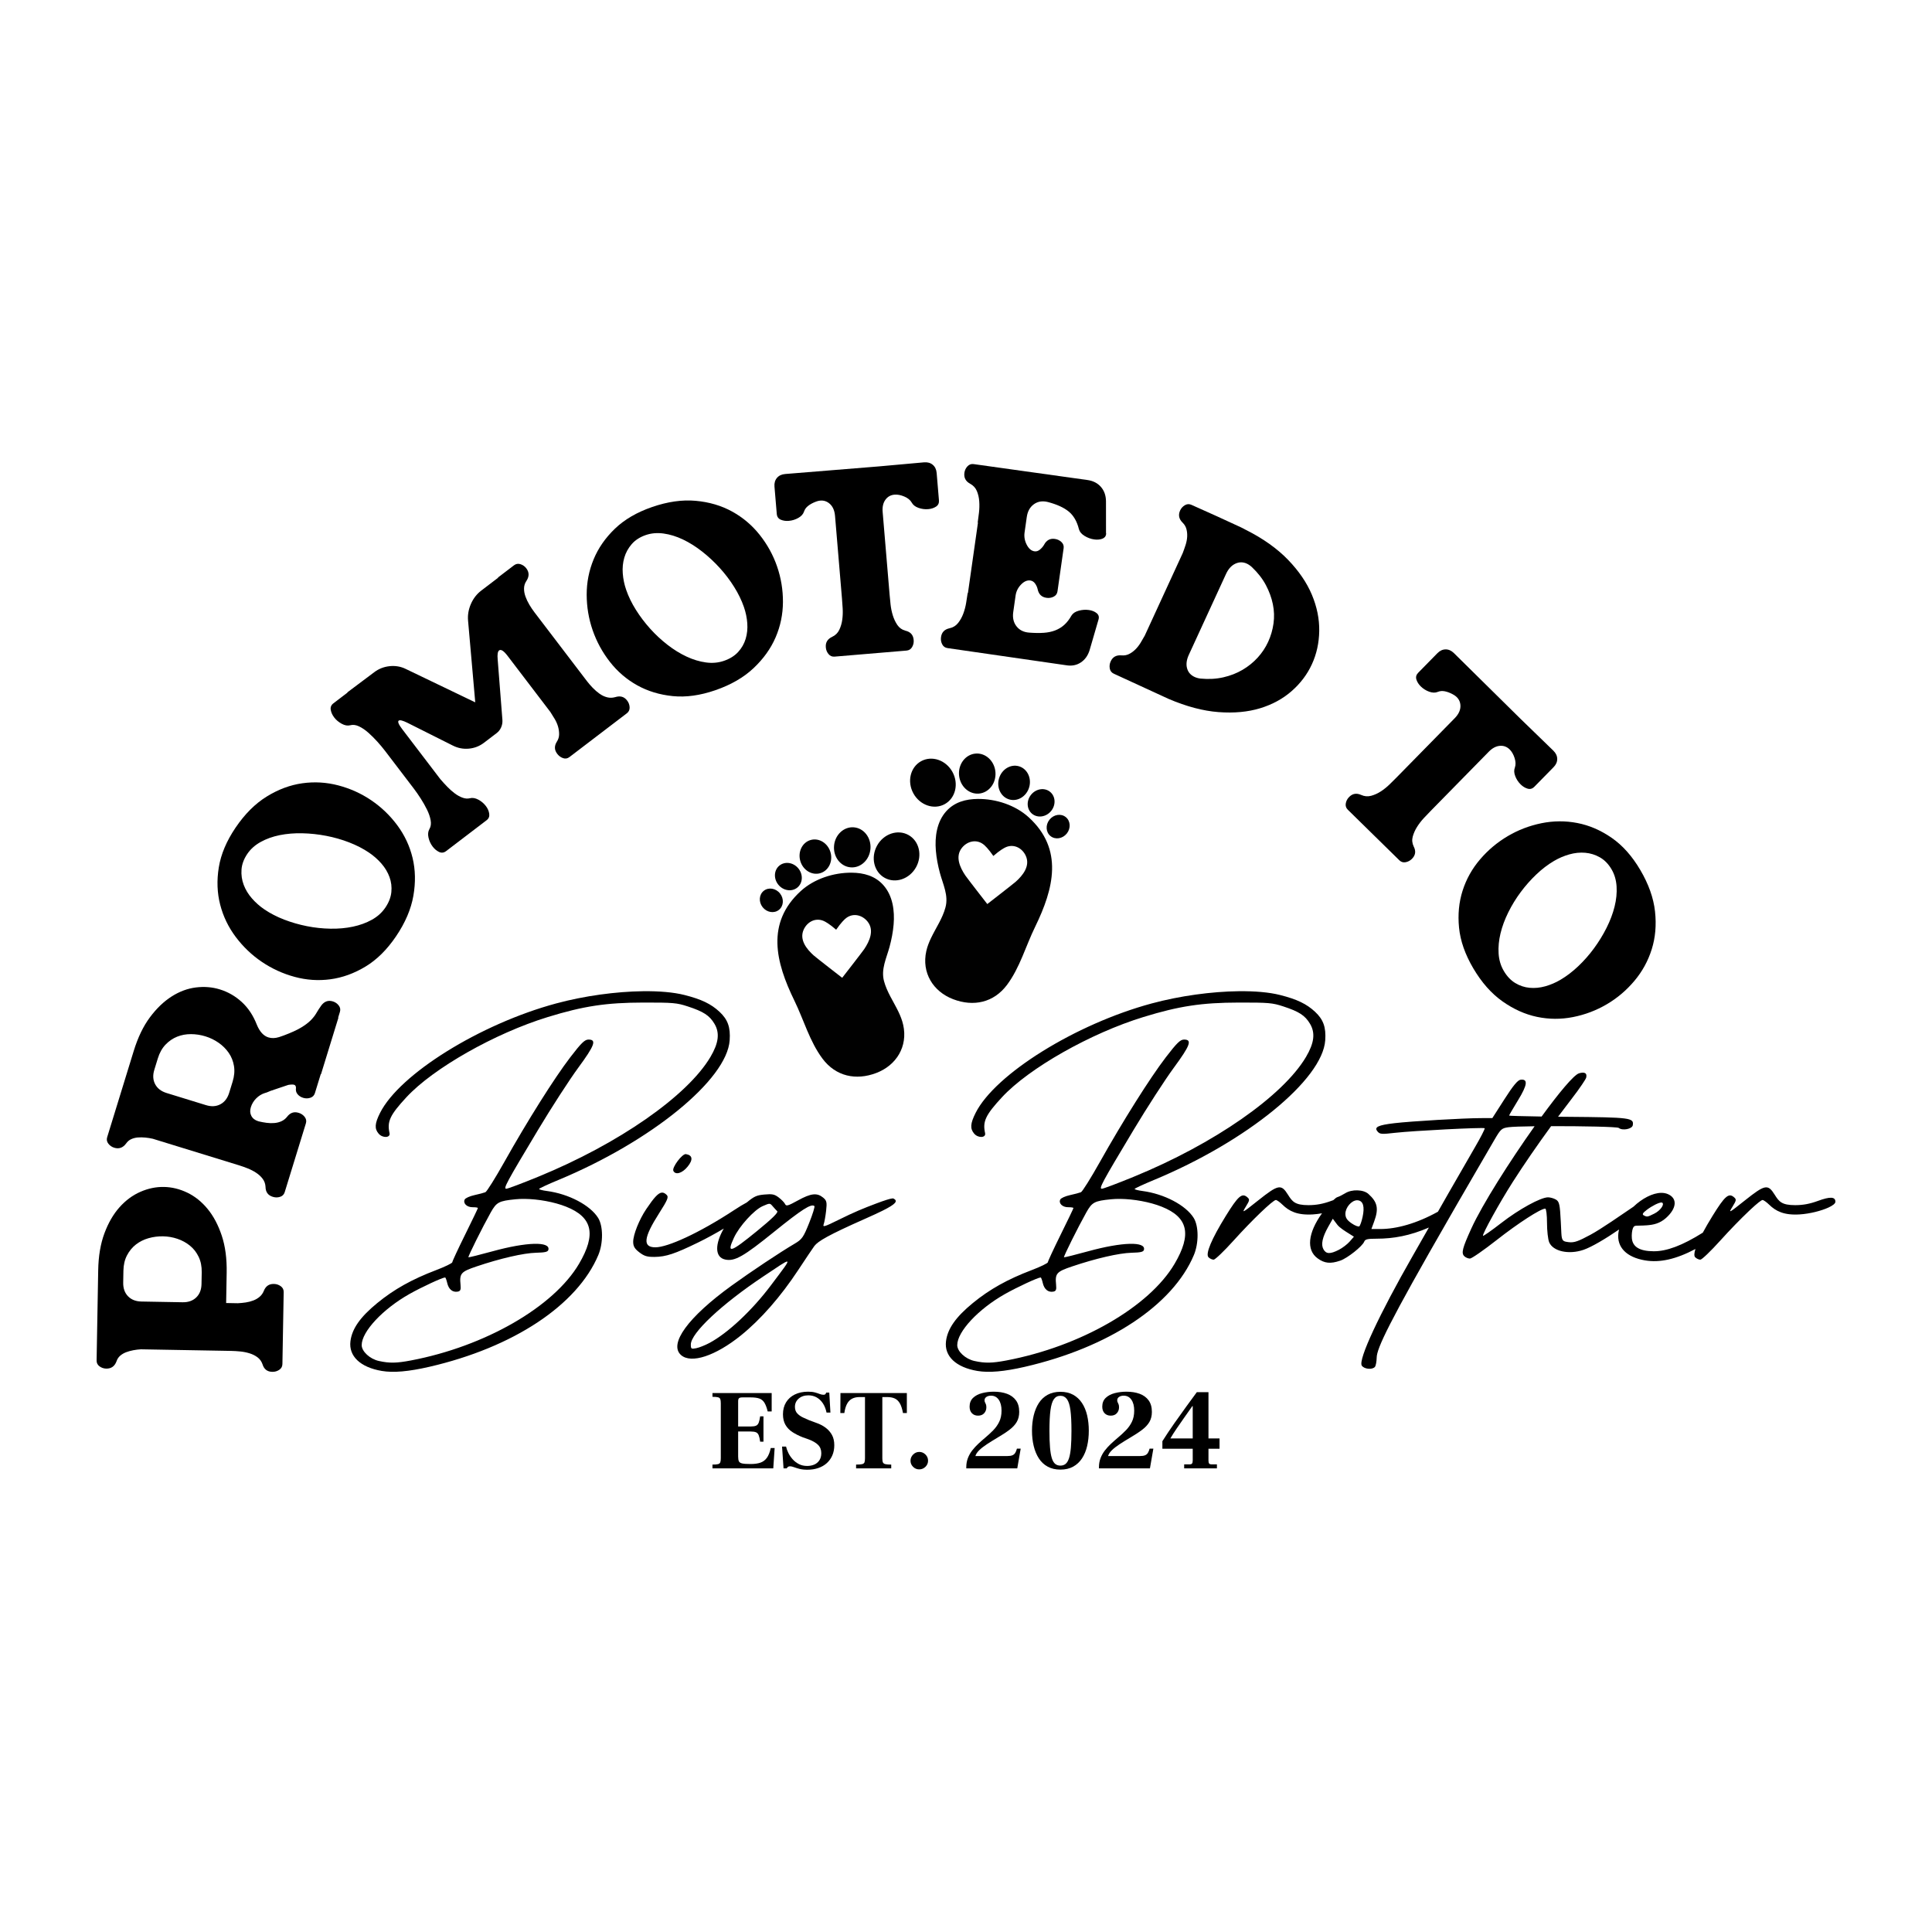 <?xml version="1.0" encoding="utf-8"?>
<!-- Generator: Adobe Illustrator 17.0.0, SVG Export Plug-In . SVG Version: 6.00 Build 0)  -->
<!DOCTYPE svg PUBLIC "-//W3C//DTD SVG 1.1//EN" "http://www.w3.org/Graphics/SVG/1.1/DTD/svg11.dtd">
<svg version="1.1" id="Layer_1" xmlns="http://www.w3.org/2000/svg" xmlns:xlink="http://www.w3.org/1999/xlink" x="0px" y="0px"
	 width="1440px" height="1440px" viewBox="0 0 1440 1440" enable-background="new 0 0 1440 1440" xml:space="preserve">
<g>
	<g>
		<path d="M531.031,1094.422v-2.805c1.926,0,3.317-0.113,4.166-0.34c0.851-0.227,1.403-0.68,1.659-1.361
			c0.255-0.68,0.383-1.701,0.383-3.062v-40.897c0-1.416-0.128-2.465-0.383-3.145c-0.255-0.681-0.822-1.134-1.701-1.361
			c-0.879-0.227-2.252-0.34-4.123-0.34v-2.805h44.129v13.688h-2.977c-0.678-2.777-1.487-4.931-2.422-6.462
			c-0.936-1.531-2.197-2.578-3.783-3.145c-1.588-0.567-3.743-0.851-6.462-0.851h-6.122c-1.247,0-2.098,0.198-2.552,0.595
			s-0.678,1.162-0.678,2.295v18.792h9.438c1.699,0,3.003-0.198,3.911-0.595c0.905-0.397,1.574-1.16,1.999-2.297
			c0.425-1.132,0.778-2.691,1.061-4.676h2.467v18.877h-2.467c-0.284-2.041-0.636-3.615-1.061-4.719
			c-0.425-1.106-1.094-1.857-1.999-2.254c-0.907-0.395-2.211-0.595-3.911-0.595h-9.438v18.622c0,1.588,0.182,2.777,0.551,3.57
			c0.369,0.794,1.191,1.333,2.467,1.616c1.276,0.284,3.358,0.425,6.25,0.425c2.947,0,5.399-0.34,7.354-1.021
			c1.956-0.681,3.558-1.883,4.806-3.615c1.245-1.728,2.209-4.152,2.89-7.269h2.89l-1.019,15.134H531.031z"/>
		<path d="M601.856,1095.443c-2.382,0-4.379-0.213-5.995-0.638s-2.989-0.851-4.123-1.276c-1.134-0.425-2.098-0.638-2.89-0.638
			c-0.624,0-1.134,0.142-1.531,0.425c-0.397,0.286-0.709,0.652-0.934,1.106h-2.382l-1.106-16.24h2.977
			c0.34,1.531,0.919,3.133,1.742,4.804c0.822,1.673,1.9,3.246,3.232,4.719c1.329,1.474,2.888,2.665,4.674,3.573
			c1.786,0.907,3.811,1.359,6.08,1.359c1.871,0,3.601-0.324,5.189-0.976c1.584-0.652,2.876-1.701,3.868-3.147
			c0.992-1.446,1.486-3.244,1.486-5.399c0-2.55-0.806-4.62-2.422-6.207c-1.616-1.586-3.953-2.947-7.015-4.081l-4.334-1.531
			c-2.892-1.132-5.46-2.422-7.696-3.868c-2.24-1.446-3.984-3.244-5.229-5.399c-1.247-2.153-1.871-4.79-1.871-7.906
			c0-3.402,0.766-6.363,2.297-8.887c1.529-2.521,3.71-4.476,6.545-5.867c2.835-1.387,6.12-2.082,9.863-2.082
			c2.041,0,3.743,0.184,5.104,0.553c1.361,0.369,2.536,0.751,3.528,1.146c0.992,0.399,1.94,0.595,2.847,0.595
			c0.68,0,1.146-0.14,1.401-0.425c0.255-0.281,0.47-0.678,0.64-1.189h2.297l0.851,14.879h-2.892
			c-0.567-2.722-1.491-5.031-2.762-6.93c-1.276-1.898-2.823-3.358-4.634-4.378c-1.819-1.021-3.856-1.531-6.124-1.531
			c-2.949,0-5.355,0.808-7.226,2.424c-1.871,1.614-2.807,3.67-2.807,6.165c0,2.039,0.595,3.684,1.786,4.931
			c1.191,1.248,2.621,2.252,4.293,3.018c1.673,0.766,3.159,1.432,4.464,1.999l5.529,2.039c2.604,0.907,4.901,2.112,6.886,3.615
			s3.54,3.303,4.674,5.399c1.134,2.096,1.701,4.62,1.701,7.566c0,2.835-0.494,5.387-1.487,7.653
			c-0.992,2.268-2.382,4.194-4.168,5.782c-1.786,1.588-3.896,2.793-6.335,3.613C607.414,1095.03,604.748,1095.443,601.856,1095.443z
			"/>
		<path d="M638.077,1094.422v-2.805c2.098,0,3.601-0.113,4.508-0.34c0.905-0.227,1.487-0.666,1.742-1.318s0.383-1.659,0.383-3.02
			v-45.658h-3.996c-2.212,0-4.095,0.411-5.654,1.233c-1.559,0.822-2.805,2.112-3.741,3.868c-0.936,1.758-1.602,4.026-1.999,6.803
			h-2.975l0.085-14.879h49.484v14.879h-2.89c-0.567-3.117-1.347-5.527-2.339-7.228s-2.252-2.904-3.783-3.613
			c-1.531-0.709-3.431-1.063-5.697-1.063h-3.57v45.658c0,1.361,0.14,2.368,0.425,3.02c0.282,0.652,0.893,1.092,1.827,1.318
			c0.936,0.227,2.394,0.34,4.38,0.34v2.805H638.077z"/>
		<path d="M685.097,1095.188c-1.758,0-3.275-0.638-4.551-1.914c-1.274-1.276-1.912-2.791-1.912-4.549
			c0-1.756,0.65-3.287,1.954-4.591c1.304-1.304,2.835-1.956,4.593-1.956c1.756,0,3.287,0.638,4.591,1.914
			c1.302,1.276,1.954,2.821,1.954,4.634c0,1.758-0.652,3.273-1.954,4.549C688.469,1094.55,686.909,1095.188,685.097,1095.188z"/>
		<path d="M720.21,1094.422v-0.851c0-2.436,0.397-4.69,1.191-6.76c0.794-2.068,1.871-3.982,3.23-5.737
			c1.361-1.758,2.878-3.414,4.551-4.976c1.671-1.557,3.386-3.074,5.144-4.549c2.096-1.756,4.067-3.57,5.91-5.442
			c1.841-1.869,3.344-3.982,4.506-6.333c1.16-2.353,1.742-5.146,1.742-8.376c0-3.4-0.695-6.108-2.082-8.119
			c-1.389-2.013-3.303-3.02-5.739-3.02c-1.418,0-2.58,0.312-3.485,0.936c-0.909,0.624-1.361,1.474-1.361,2.552
			c0,0.508,0.113,0.992,0.34,1.444c0.225,0.456,0.452,0.95,0.68,1.489c0.225,0.539,0.34,1.29,0.34,2.254
			c0,1.699-0.541,3.159-1.616,4.378c-1.077,1.219-2.608,1.827-4.591,1.827c-1.871,0-3.388-0.593-4.549-1.784
			c-1.162-1.191-1.744-2.835-1.744-4.931c0-2.722,0.863-4.903,2.592-6.547c1.729-1.645,3.982-2.819,6.76-3.528
			c2.777-0.709,5.669-1.063,8.672-1.063c3.743,0,7.029,0.525,9.865,1.572c2.833,1.051,5.059,2.679,6.673,4.891
			c1.616,2.21,2.424,5.073,2.424,8.587c0,2.89-0.61,5.385-1.829,7.483c-1.219,2.096-3.048,4.067-5.484,5.908
			c-2.436,1.843-5.498,3.842-9.182,5.995c-2.779,1.644-5.328,3.232-7.653,4.761c-2.325,1.531-4.223,3.02-5.695,4.466
			c-1.476,1.444-2.41,2.876-2.807,4.293h23.893c1.529,0,2.748-0.184,3.656-0.553c0.905-0.369,1.616-0.964,2.124-1.786
			c0.51-0.82,0.936-1.883,1.276-3.188h2.807l-2.552,14.709H720.21z"/>
		<path d="M790.357,1095.358c-3.627,0-6.789-0.737-9.48-2.212c-2.694-1.472-4.889-3.528-6.59-6.165
			c-1.699-2.635-2.975-5.709-3.826-9.225c-0.851-3.514-1.276-7.311-1.276-11.394c0-4.081,0.425-7.878,1.276-11.394
			c0.851-3.514,2.126-6.588,3.826-9.225c1.701-2.635,3.896-4.69,6.59-6.165c2.692-1.472,5.853-2.209,9.48-2.209
			c3.684,0,6.859,0.737,9.523,2.209c2.665,1.474,4.86,3.53,6.59,6.165c1.729,2.637,3.003,5.711,3.828,9.225
			c0.82,3.516,1.231,7.313,1.231,11.394c0,4.083-0.411,7.88-1.231,11.394c-0.824,3.516-2.098,6.59-3.828,9.225
			c-1.73,2.637-3.925,4.692-6.59,6.165C797.216,1094.621,794.041,1095.358,790.357,1095.358z M790.357,1092.381
			c1.531,0,2.819-0.425,3.87-1.274c1.047-0.851,1.898-2.268,2.55-4.253c0.65-1.983,1.118-4.646,1.404-7.991
			c0.284-3.344,0.425-7.483,0.425-12.415c0-6.462-0.255-11.59-0.766-15.39c-0.51-3.797-1.375-6.531-2.594-8.204
			c-1.219-1.673-2.847-2.509-4.889-2.509c-2.039,0-3.656,0.836-4.846,2.509c-1.191,1.673-2.039,4.407-2.55,8.204
			c-0.51,3.799-0.766,8.927-0.766,15.39c0,4.931,0.14,9.071,0.425,12.415c0.281,3.346,0.735,6.009,1.359,7.991
			c0.624,1.985,1.46,3.402,2.509,4.253C787.538,1091.955,788.828,1092.381,790.357,1092.381z"/>
		<path d="M819.094,1094.422v-0.851c0-2.436,0.397-4.69,1.191-6.76c0.794-2.068,1.871-3.982,3.23-5.737
			c1.361-1.758,2.878-3.414,4.551-4.976c1.671-1.557,3.386-3.074,5.144-4.549c2.096-1.756,4.067-3.57,5.91-5.442
			c1.841-1.869,3.344-3.982,4.506-6.333c1.16-2.353,1.742-5.146,1.742-8.376c0-3.4-0.695-6.108-2.082-8.119
			c-1.389-2.013-3.303-3.02-5.739-3.02c-1.418,0-2.58,0.312-3.485,0.936c-0.909,0.624-1.361,1.474-1.361,2.552
			c0,0.508,0.113,0.992,0.34,1.444c0.225,0.456,0.452,0.95,0.68,1.489c0.225,0.539,0.34,1.29,0.34,2.254
			c0,1.699-0.541,3.159-1.616,4.378c-1.077,1.219-2.608,1.827-4.591,1.827c-1.871,0-3.388-0.593-4.549-1.784
			c-1.162-1.191-1.744-2.835-1.744-4.931c0-2.722,0.863-4.903,2.592-6.547c1.73-1.645,3.982-2.819,6.76-3.528
			c2.777-0.709,5.669-1.063,8.672-1.063c3.743,0,7.029,0.525,9.865,1.572c2.833,1.051,5.059,2.679,6.673,4.891
			c1.616,2.21,2.424,5.073,2.424,8.587c0,2.89-0.61,5.385-1.829,7.483c-1.219,2.096-3.048,4.067-5.484,5.908
			c-2.436,1.843-5.498,3.842-9.182,5.995c-2.779,1.644-5.328,3.232-7.653,4.761c-2.325,1.531-4.223,3.02-5.695,4.466
			c-1.476,1.444-2.41,2.876-2.807,4.293h23.893c1.529,0,2.748-0.184,3.656-0.553c0.905-0.369,1.616-0.964,2.124-1.786
			c0.51-0.82,0.936-1.883,1.276-3.188h2.807l-2.552,14.709H819.094z"/>
		<path d="M882.611,1094.422v-2.975h4.336c0.622,0,1.118-0.198,1.487-0.595s0.553-1.162,0.553-2.297v-8.757h-22.615v-5.612
			c2.833-4.478,5.78-8.899,8.842-13.265c3.06-4.364,6.037-8.53,8.927-12.498c2.892-3.967,5.527-7.568,7.908-10.798h8.672v34.52
			h8.249v7.653h-8.249v8.757c0,1.134,0.17,1.9,0.51,2.297c0.34,0.397,0.879,0.595,1.616,0.595h4.166v2.975H882.611z
			 M872.321,1072.145h16.665v-24.147h-0.255c-1.926,2.72-3.897,5.513-5.91,8.374c-2.011,2.864-3.939,5.642-5.78,8.334
			C875.199,1067.398,873.625,1069.879,872.321,1072.145z"/>
	</g>
	<g>
		<path d="M407.561,887.689c-3.222-0.42-5.817-1.1-5.767-1.514c0.049-0.413,6.489-3.405,14.309-6.65
			c69.22-28.723,125.727-74.79,127.753-104.15c0.672-9.686-1.388-15.466-7.554-21.219c-6.334-5.906-13.524-9.355-26.144-12.543
			c-8.142-2.053-18.879-2.965-30.903-2.817c-20.042,0.245-43.668,3.418-64.819,9.138c-56.633,15.303-116.622,52.612-131.171,81.573
			c-3.966,7.89-4.231,11.75-1.063,15.451c2.976,3.482,8.933,3.188,8.127-0.4c-1.933-8.661,0.351-13.517,12.587-26.732
			c20.027-21.633,66.001-47.707,105.473-59.808c26.643-8.179,43.502-10.724,71.12-10.764c22.192-0.035,24.96,0.21,33.032,2.852
			c11.871,3.882,16.308,6.775,20.013,13.04c4.01,6.783,3.091,14.28-3.027,24.631c-17.203,29.108-68.469,64.768-128.382,89.302
			c-12.011,4.927-22.704,8.948-23.769,8.948c-2.404,0-0.162-4.169,23.65-43.873c9.909-16.531,23.385-37.356,29.943-46.282
			c12.299-16.729,13.868-21.038,7.653-21.038c-2.804,0-5.36,2.496-13.588,13.224c-11.814,15.409-31.973,47.428-49.213,78.139
			c-6.679,11.898-12.998,21.989-14.05,22.424c-1.043,0.433-4.75,1.408-8.219,2.172c-3.476,0.756-6.719,2.236-7.21,3.279
			c-1.346,2.879,1.688,5.787,6.004,5.732c2.116-0.029,3.842,0.247,3.833,0.603c0,0.358-4.295,9.299-9.536,19.881
			c-5.234,10.574-9.523,19.81-9.523,20.51c-0.007,0.707-5.459,3.358-12.123,5.893c-18.009,6.847-31.345,14.315-43.831,24.547
			c-12.649,10.358-18.8,19.103-19.971,28.416c-1.408,11.149,7.364,19.467,23.391,22.177c8.591,1.46,19.998,0.464,35.378-3.081
			c62.632-14.45,110.291-45.963,125.987-83.32c3.714-8.849,3.65-21.575-0.14-27.663C439.879,898.25,423.812,889.821,407.561,887.689
			z M431.569,941.975c-18.94,32.151-70.11,61.567-125.292,72.028c-10.763,2.041-15.901,2.132-23.842,0.401
			c-6.719-1.46-12.857-7.114-12.857-11.838c0-10.047,15.731-26.887,35.59-38.091c9.131-5.15,24.611-12.333,26.588-12.333
			c0.343,0,1.043,1.836,1.562,4.085c1.07,4.708,3.966,7.121,7.756,6.489c2.103-0.351,2.545-1.401,2.18-5.115
			c-0.842-8.458,0.265-9.735,11.829-13.645c17.756-5.997,35.122-10.005,44.399-10.23c6.929-0.173,8.885-0.643,9.262-2.243
			c1.478-6.299-16.229-5.816-41.54,1.135c-9.691,2.656-17.826,4.68-18.071,4.492c-0.512-0.378,10.531-22.548,16.642-33.433
			c4.303-7.645,6.027-8.569,18.409-9.81c2.088-0.21,4.337-0.301,6.686-0.281c10.181,0.093,22.219,2.271,31.076,5.797
			C441.66,907.227,444.541,919.965,431.569,941.975z M511.239,860.206c4.989,0.806,5.471,4.149,1.33,9.271
			c-4.057,5.026-9.131,6.539-10.692,3.188C500.705,870.172,508.526,859.766,511.239,860.206z M665.921,893.295
			c-0.134-0.069-0.358-0.089-0.672-0.069c-1.752,0.119-6.239,1.555-12.117,3.776c-9.931,3.749-16.418,6.405-27.918,12.103
			c-10.685,5.297-12.142,5.738-11.297,3.412c0.541-1.465,1.354-5.978,1.818-10.028c0.727-6.434,0.44-7.68-2.285-9.916
			c-4.52-3.697-9.046-3.175-18.76,2.174c-7.406,4.077-8.717,4.448-9.529,2.706c-0.511-1.116-2.636-3.316-4.709-4.893
			c-3.217-2.444-4.786-2.775-10.793-2.221c-5.493,0.512-7.42,1.214-13.054,5.907c-2.552,1.343-5.614,3.194-9.294,5.613
			c-26.585,17.47-49.835,27.814-58.778,27.821c-9.704,0.007-8.918-7.134,2.797-25.486c6.235-9.763,7.161-12.004,5.606-13.538
			c-1.226-1.213-2.362-1.844-3.602-1.76c-2.72,0.175-5.921,3.805-11.646,12.291c-5.234,7.764-9.748,19.039-9.748,24.372
			c0,3.328,1.08,5.184,4.562,7.848c3.721,2.846,5.815,3.476,11.372,3.427c8.451-0.084,15.15-2.305,32.481-10.757
			c5.94-2.897,12.591-6.516,19.116-10.372c-6.521,11.267-6.98,21.437,1.137,23.103c7.057,1.451,13.566-2.248,36.366-20.685
			c20.534-16.6,27.653-21.155,30.035-19.207c0.475,0.393-1.282,6.061-3.895,12.593c-4.297,10.749-5.34,12.234-10.883,15.491
			c-11.036,6.503-32.276,20.636-47.013,31.296c-32.38,23.418-46.962,43.467-37.595,51.701c7.527,6.615,25.634,0.665,44.617-14.653
			c14.766-11.913,29.598-28.851,42.773-48.829c5.444-8.268,10.82-16.264,11.94-17.777c2.664-3.588,10.512-8.234,37.786-20.307
			c5.38-2.382,9.697-4.373,13.067-6.047C667.863,897.375,669.502,895.104,665.921,893.295z M564.292,917.492
			c-20.09,16.403-22.907,17.225-17.246,5.024c3.981-8.592,15.046-20.749,21.395-23.531c2.683-1.169,4.035-1.759,4.966-1.75
			c0.934,0,1.451,0.601,2.474,1.801c1.129,1.315,2.669,2.997,3.427,3.734C580.249,903.674,575.413,908.411,564.292,917.492z
			 M574.69,957.883c-14.05,18.732-32.121,35.681-45.913,43.075c-3.187,1.708-7.616,3.469-9.837,3.911
			c-3.714,0.743-4.037,0.526-4.037-2.741c0-8.515,22.983-30.068,54.313-50.937c10.722-7.141,16.307-11.065,17.477-10.895
			C588.02,940.477,583.674,945.921,574.69,957.883z"/>
		<path d="M851.455,887.689c-3.222-0.42-5.817-1.1-5.767-1.514c0.049-0.413,6.489-3.405,14.309-6.65
			c69.22-28.723,125.727-74.79,127.753-104.15c0.672-9.686-1.388-15.466-7.554-21.219c-6.334-5.906-13.524-9.355-26.144-12.543
			c-8.142-2.053-18.879-2.965-30.904-2.817c-20.042,0.245-43.668,3.418-64.819,9.138c-56.633,15.303-116.622,52.612-131.171,81.573
			c-3.966,7.89-4.231,11.75-1.063,15.451c2.976,3.482,8.933,3.188,8.127-0.4c-1.933-8.661,0.351-13.517,12.587-26.732
			c20.027-21.633,66.001-47.707,105.473-59.808c26.643-8.179,43.502-10.724,71.12-10.764c22.192-0.035,24.96,0.21,33.032,2.852
			c11.871,3.882,16.308,6.775,20.013,13.04c4.01,6.783,3.091,14.28-3.027,24.631c-17.203,29.108-68.469,64.768-128.382,89.302
			c-12.011,4.927-22.704,8.948-23.769,8.948c-2.404,0-0.162-4.169,23.65-43.873c9.909-16.531,23.385-37.356,29.943-46.282
			c12.299-16.729,13.868-21.038,7.653-21.038c-2.804,0-5.36,2.496-13.588,13.224c-11.814,15.409-31.974,47.428-49.213,78.139
			c-6.679,11.898-12.998,21.989-14.05,22.424c-1.043,0.433-4.75,1.408-8.219,2.172c-3.476,0.756-6.719,2.236-7.21,3.279
			c-1.346,2.879,1.688,5.787,6.004,5.732c2.116-0.029,3.842,0.247,3.833,0.603c0,0.358-4.295,9.299-9.536,19.881
			c-5.234,10.574-9.523,19.81-9.523,20.51c-0.007,0.707-5.459,3.358-12.123,5.893c-18.009,6.847-31.345,14.315-43.831,24.547
			c-12.649,10.358-18.8,19.103-19.971,28.416c-1.408,11.149,7.364,19.467,23.391,22.177c8.591,1.46,19.998,0.464,35.378-3.081
			c62.632-14.45,110.291-45.963,125.987-83.32c3.714-8.849,3.65-21.575-0.14-27.663C883.773,898.25,867.705,889.821,851.455,887.689
			z M875.463,941.975c-18.94,32.151-70.11,61.567-125.292,72.028c-10.763,2.041-15.901,2.132-23.842,0.401
			c-6.719-1.46-12.857-7.114-12.857-11.838c0-10.047,15.731-26.887,35.59-38.091c9.131-5.15,24.611-12.333,26.588-12.333
			c0.343,0,1.043,1.836,1.562,4.085c1.07,4.708,3.966,7.121,7.757,6.489c2.101-0.351,2.543-1.401,2.179-5.115
			c-0.842-8.458,0.265-9.735,11.829-13.645c17.756-5.997,35.122-10.005,44.399-10.23c6.929-0.173,8.885-0.643,9.262-2.243
			c1.478-6.299-16.229-5.816-41.54,1.135c-9.691,2.656-17.826,4.68-18.071,4.492c-0.512-0.378,10.531-22.548,16.642-33.433
			c4.303-7.645,6.027-8.569,18.409-9.81c2.088-0.21,4.337-0.301,6.686-0.281c10.181,0.093,22.219,2.271,31.076,5.797
			C885.553,907.227,888.434,919.965,875.463,941.975z M1354.918,895.107c-6.005,2.207-11.072,3.146-16.924,3.146
			c-10.032,0-12.044-2.671-15.247-7.786c-5.058-8.095-7.176-7.687-22.185,4.24c-12.185,9.691-12.395,9.795-9.234,4.66
			c2.97-4.835,3.04-5.422,0.882-7.196c-3.833-3.14-6.741-0.539-15.773,14.063c-2.873,4.647-5.293,8.827-7.272,12.529
			c-15.309,9.601-26.954,13.934-36.658,13.858c-10.385-0.077-15.627-3.217-16.229-9.713c-0.238-2.599,0.146-6.01,0.853-7.581
			c1.164-2.572,1.97-1.443,10.203-2.046c4.956-0.365,9.719-1.29,14.407-5.473c8.025-7.169,8.634-14.618,1.458-17.764
			c-1.52-0.665-3.217-0.974-5.011-0.959c-6.507,0.054-14.382,4.279-20.708,10.323c-8.607,5.839-24.163,16.687-32.066,20.923
			c-8.765,4.702-11.996,6.032-16.145,5.506c-4.132-0.532-5.228-0.65-5.528-6.719l-0.413-8.465
			c-0.638-12.881-1.114-15.051-3.588-16.531c-1.569-0.939-4.226-1.703-5.906-1.703c-5.51,0-21.612,8.831-34.849,19.104
			c-7.148,5.54-13.271,9.852-13.623,9.57c-0.91-0.751,12.355-24.764,22.145-40.089c8.28-12.964,18.353-27.591,28.604-41.638
			c22.842-0.042,49.357,0.462,50.408,1.324c2.711,2.228,9.961,0.841,10.465-1.996c0.946-5.548-1.681-5.884-48.376-6.283
			c-2.501-0.021-4.939-0.042-7.313-0.063c-0.004,0-0.007,0-0.007,0c3.208-4.312,6.414-8.551,9.559-12.602
			c7.168-9.227,11.156-15.599,11.359-16.348c1.023-3.791-1.458-4.582-5.305-3.412c-3.863,1.174-14.967,14.53-27.871,32.214l-0.007,0
			c-14.332-0.231-24.23-0.504-24.23-0.714c0-0.294,3.005-5.443,6.662-11.432c7.019-11.432,7.586-16.013,1.87-15.278
			c-2.101,0.252-5.548,4.434-11.978,14.479l-9.036,14.101l-8.427,0.021c-12.966,0.021-51.927,2.291-64.578,3.783
			c-12.399,1.45-15.425,2.984-12.42,6.346c1.681,1.891,3.026,1.975,12.987,0.82c13.554-1.534,65.734-4.203,66.721-3.404
			c0.378,0.315-3.047,6.998-7.65,14.857c-4.581,7.859-13.092,22.654-18.955,32.909c-2.06,3.656-4.959,8.721-8.238,14.458
			c-15.992,8.868-30.976,12.903-43.017,12.903h-6.578l2.059-5.611c3.531-9.583,2.522-14.437-4.266-20.531
			c-1.871-1.702-4.96-2.606-8.217-2.69c-3.236-0.105-6.619,0.609-9.12,2.186c-1.934,1.198-4.56,2.501-5.863,2.9
			c-0.586,0.167-1.673,0.982-2.989,2.233c-0.516,0.178-1.05,0.367-1.604,0.571c-6.005,2.207-11.071,3.146-16.924,3.146
			c-10.032,0-12.044-2.671-15.247-7.786c-5.058-8.095-7.176-7.687-22.185,4.24c-12.185,9.691-12.395,9.795-9.234,4.66
			c2.97-4.835,3.041-5.422,0.882-7.196c-3.833-3.14-6.741-0.539-15.774,14.063c-10.742,17.379-15.374,28.459-12.907,30.89
			c0.981,0.974,2.698,1.764,3.813,1.764c1.121,0,7.756-6.355,14.755-14.125c13.827-15.338,29.461-30.349,31.611-30.349
			c0.737,0,2.98,1.582,4.969,3.524c4.905,4.772,10.965,7.961,22.74,7.211c2.189-0.139,4.453-0.434,6.697-0.824
			c-0.004,0.006-0.009,0.013-0.014,0.019c-10.486,14.563-11.852,27.298-3.299,33.539c5.148,3.783,9.604,4.245,16.917,1.723
			c5.317-1.807,16.517-10.697,17.862-14.185c0.672-1.744,2.438-2.165,9.246-2.165c12.504,0,24.818-2.206,38.94-8.322
			c-4.119,7.229-8.385,14.71-12.104,21.225c-24.713,43.206-40.726,77.355-37.91,81.684c1.765,2.69,7.965,3.257,9.835,0.904
			c0.651-0.82,1.219-3.951,1.282-6.914c0.105-6.767,8.616-25.26,54.386-104.716c2.438-4.266,5.001-8.679,7.649-13.302h0.021
			c3.909-6.788,8.091-13.954,12.504-21.561c4.539-7.817,10.507-18.073,13.239-22.78c4.644-7.965,5.359-8.595,10.486-9.31
			c2.732-0.357,10.129-0.609,19.396-0.715c0.007,0,0.015,0,0.015,0c-18.467,25.998-39.04,58.379-47.144,76.172
			c-6.679,14.645-7.625,18.35-5.271,20.67c1.003,0.996,2.901,1.787,4.22,1.772c1.31-0.018,10.315-6.264,20.006-13.874
			c15.897-12.488,32.716-23.356,36.131-23.356c0.721,0,1.302,4.786,1.302,10.638c0,5.851,0.736,12.362,1.626,14.463
			c2.888,6.776,14.638,9.355,25.575,5.614c6.072-2.078,16.598-8.339,26.507-15.154c-0.235,0.935-0.414,1.869-0.521,2.799
			c-1.206,10.469,6.104,17.91,19.885,20.23c10.969,1.847,22.994-0.789,37.557-8.497c-0.999,3.182-1.068,5.291-0.15,6.196
			c0.981,0.974,2.698,1.764,3.813,1.764c1.12,0,7.756-6.355,14.755-14.125c7.369-8.175,15.234-16.234,21.315-21.999
			c0.542-0.498,1.05-0.975,1.515-1.424c4.555-4.237,7.875-6.925,8.781-6.925c0.738,0,2.98,1.582,4.969,3.524
			c4.905,4.772,10.966,7.961,22.74,7.211c7.603-0.484,16.145-2.691,21.443-5.135c3.139-1.445,5.142-2.98,5.142-4.29
			C1368.002,891.932,1364.071,891.742,1354.918,895.107z M1005.933,925.422c-1.765,2.017-5.421,4.791-8.111,6.157
			c-6.431,3.257-9.414,3.152-11.39-0.42c-1.997-3.573-0.82-9.015,3.594-16.854l3.362-5.926l3.342,4.434
			c1.786,2.354,5.863,4.833,8.847,6.704l3.551,2.248L1005.933,925.422z M1015.6,907.034c-0.715,3.299-1.807,6.43-2.438,6.977
			c-0.63,0.525-3.215-0.462-5.758-2.207c-3.446-2.375-4.623-4.182-4.623-7.124c0-2.333,1.135-4.812,2.753-6.704
			c1.618-1.912,3.741-3.257,5.737-3.362c0.273,0,0.525,0,0.799,0.021C1016.041,895.119,1017.26,899.343,1015.6,907.034z
			 M1238.37,896.268c0.282,0.007,0.492,0.062,0.625,0.175c1.717,1.403-1.584,5.928-5.894,8.078
			c-5.241,2.615-5.417,2.651-7.945,1.332c-1.354-0.7-0.764-1.779,2.2-4.043C1231.403,898.72,1236.443,896.239,1238.37,896.268z"/>
	</g>
	<g>
		<path fill="#010101" d="M621.646,630.468c0.66-8.239,7.271-14.429,14.764-13.829c7.493,0.602,13.034,7.765,12.374,16.004
			c-0.662,8.239-7.271,14.431-14.764,13.829C626.525,645.872,620.987,638.707,621.646,630.468z M611.315,650.839
			c6.216-1.791,9.658-8.784,7.687-15.616c-1.969-6.834-8.606-10.921-14.822-9.128c-6.214,1.791-9.658,8.784-7.687,15.616
			C598.463,648.544,605.099,652.632,611.315,650.839z M594.312,661.526c4.105-3.37,4.429-9.762,0.724-14.275
			c-3.704-4.513-10.036-5.44-14.141-2.069c-4.107,3.37-4.431,9.762-0.726,14.275C583.875,663.97,590.206,664.896,594.312,661.526z
			 M677.062,622.329c-8.035-4.427-18.494-0.857-23.361,7.975c-4.869,8.832-2.302,19.583,5.732,24.013
			c8.035,4.427,18.494,0.857,23.363-7.975C687.663,637.509,685.097,626.758,677.062,622.329z M673.188,763.875
			c3.584,16.064-5.035,30.123-20.004,35.842c-15.221,5.815-30.267,2.544-40.162-10.681c-9.537-12.747-13.975-28.983-20.903-43.162
			c-14.003-28.656-21.382-57.913,4.749-81.757c10.018-9.14,24.514-13.781,37.947-13.669c8.948,0.076,17.419,2.353,23.547,9.224
			c7.097,7.957,8.538,19.13,7.699,29.297c-0.466,5.64-1.561,11.257-3.036,16.725c-2.291,8.485-6.508,16.63-4.145,25.54
			c2.164,8.161,7.092,15.23,10.725,22.784C671.126,757.179,672.419,760.427,673.188,763.875z M646.611,686.859
			c-3.894-4.83-10.488-6.567-15.757-2.731c-1.306,0.948-3.937,3.468-7.641,8.829c-4.916-4.277-8.089-6.068-9.589-6.663
			c-6.054-2.413-12.013,0.902-14.591,6.546c-3.449,7.564,2.146,14.542,7.505,19.33c1.944,1.731,21.18,16.628,21.18,16.628
			s14.95-19.195,16.405-21.353C648.131,701.48,651.825,693.334,646.611,686.859z M581.376,665.931
			c-3.114-3.927-8.536-4.813-12.11-1.979c-3.572,2.834-3.943,8.315-0.827,12.242c3.116,3.927,8.539,4.815,12.11,1.981
			C584.122,675.341,584.492,669.859,581.376,665.931z"/>
		<path fill="#010101" d="M729.572,591.501c-7.493,0.602-14.103-5.59-14.764-13.829c-0.66-8.239,4.881-15.402,12.374-16.004
			c7.493-0.6,14.105,5.59,14.764,13.829C742.606,583.736,737.068,590.902,729.572,591.501z M767.1,586.74
			c1.971-6.832-1.473-13.825-7.687-15.616c-6.216-1.793-12.854,2.294-14.822,9.128c-1.971,6.832,1.471,13.825,7.687,15.616
			C758.494,597.661,765.129,593.574,767.1,586.74z M783.424,604.487c3.706-4.513,3.382-10.905-0.726-14.275
			c-4.105-3.372-10.437-2.444-14.141,2.069c-3.706,4.513-3.382,10.905,0.724,14.275C773.386,609.925,779.718,609,783.424,604.487z
			 M680.796,591.371c4.869,8.832,15.328,12.402,23.363,7.975c8.035-4.429,10.601-15.18,5.732-24.013
			c-4.867-8.832-15.326-12.402-23.361-7.975C678.495,571.788,675.929,582.539,680.796,591.371z M693.988,699.047
			c3.633-7.555,8.561-14.623,10.725-22.784c2.362-8.91-1.855-17.055-4.145-25.54c-1.475-5.468-2.57-11.085-3.036-16.725
			c-0.839-10.167,0.602-21.34,7.699-29.297c6.128-6.872,14.599-9.148,23.547-9.224c13.433-0.112,27.93,4.529,37.947,13.669
			c26.131,23.845,18.752,53.102,4.749,81.757c-6.928,14.179-11.366,30.415-20.903,43.162c-9.895,13.225-24.94,16.496-40.162,10.681
			c-14.969-5.719-23.589-19.778-20.004-35.842C691.173,705.456,692.467,702.209,693.988,699.047z M719.469,652.475
			c1.454,2.158,16.405,21.353,16.405,21.353s19.236-14.897,21.18-16.628c5.359-4.788,10.954-11.765,7.505-19.33
			c-2.578-5.644-8.536-8.959-14.591-6.546c-1.5,0.595-4.673,2.386-9.589,6.663c-3.704-5.361-6.336-7.882-7.641-8.829
			c-5.269-3.836-11.863-2.099-15.757,2.731C711.767,638.363,715.461,646.509,719.469,652.475z M783.044,623.205
			c3.572,2.834,8.994,1.947,12.11-1.981c3.116-3.927,2.744-9.408-0.827-12.242c-3.574-2.834-8.996-1.949-12.11,1.979
			C779.1,614.888,779.47,620.371,783.044,623.205z"/>
	</g>
	<g>
		<path d="M168.551,971.199l8.704,0.156c1.981-0.095,3.963-0.292,5.948-0.587c1.983-0.294,3.874-0.788,5.667-1.484
			c1.792-0.691,3.362-1.622,4.701-2.787c1.341-1.162,2.355-2.594,3.046-4.3c1.381-3.538,3.852-5.276,7.414-5.213l0.196,0.004
			c1.851,0.032,3.522,0.591,5.018,1.673c1.499,1.083,2.232,2.548,2.197,4.393l-0.95,53.617c-0.032,1.849-0.814,3.285-2.353,4.314
			c-1.531,1.029-3.224,1.525-5.071,1.493l-0.198-0.004c-3.69-0.065-6.1-1.954-7.222-5.669c-0.753-2.122-1.977-3.828-3.67-5.112
			c-1.691-1.282-3.653-2.272-5.885-2.975c-2.23-0.699-4.563-1.169-7.001-1.41c-2.436-0.241-4.709-0.381-6.821-0.417l-67.269-1.193
			c-1.849,0.101-3.732,0.33-5.652,0.693c-1.918,0.361-3.708,0.859-5.371,1.487c-1.659,0.634-3.125,1.499-4.399,2.594
			c-1.272,1.1-2.187,2.503-2.746,4.206c-1.383,3.672-3.923,5.472-7.619,5.407c-1.843-0.032-3.516-0.587-5.014-1.673
			c-1.499-1.081-2.232-2.544-2.199-4.393l1.191-67.269c0.186-10.551,1.736-19.728,4.646-27.527
			c2.908-7.797,6.653-14.262,11.228-19.395c4.577-5.128,9.757-8.962,15.541-11.499c5.784-2.536,11.645-3.753,17.579-3.647
			c5.938,0.105,11.75,1.529,17.441,4.267c5.691,2.742,10.734,6.789,15.124,12.143c4.391,5.357,7.902,11.983,10.531,19.879
			c2.633,7.898,3.854,17.121,3.666,27.672L168.551,971.199z M150.352,948.316c0.077-4.354-0.678-8.192-2.272-11.519
			c-1.588-3.325-3.751-6.104-6.481-8.33c-2.732-2.224-5.835-3.927-9.312-5.112c-3.471-1.181-7.058-1.809-10.752-1.873
			c-3.692-0.065-7.297,0.399-10.813,1.391c-3.512,0.996-6.639,2.556-9.385,4.684c-2.738,2.128-4.964,4.828-6.673,8.095
			c-1.707,3.269-2.598,7.078-2.675,11.43l-0.158,8.905c-0.077,4.223,1.12,7.609,3.581,10.156c2.463,2.552,5.802,3.862,10.023,3.937
			l30.668,0.545c4.221,0.075,7.607-1.118,10.156-3.581c2.55-2.461,3.862-5.802,3.937-10.025L150.352,948.316z"/>
		<path d="M192.837,835.803c1.928,0.458,3.888,0.818,5.877,1.086c1.987,0.267,3.939,0.316,5.855,0.146
			c1.914-0.168,3.68-0.628,5.288-1.375c1.612-0.745,2.985-1.841,4.119-3.287c2.309-3.016,5.164-4,8.569-2.953l0.188,0.059
			c1.768,0.545,3.22,1.545,4.358,2.997c1.138,1.458,1.438,3.066,0.893,4.83l-15.778,51.254c-0.543,1.766-1.693,2.928-3.455,3.489
			c-1.758,0.565-3.52,0.573-5.29,0.028l-0.186-0.057c-3.53-1.088-5.322-3.57-5.369-7.451c-0.136-2.248-0.836-4.225-2.108-5.928
			c-1.268-1.701-2.88-3.196-4.83-4.49c-1.948-1.288-4.059-2.388-6.335-3.295c-2.274-0.907-4.419-1.671-6.438-2.293l-64.3-19.796
			c-1.804-0.415-3.678-0.717-5.624-0.901c-1.942-0.184-3.801-0.203-5.571-0.061c-1.77,0.148-3.419,0.573-4.948,1.274
			c-1.527,0.703-2.797,1.798-3.805,3.279c-2.345,3.145-5.286,4.17-8.818,3.084c-1.762-0.543-3.216-1.541-4.354-2.997
			c-1.138-1.454-1.44-3.064-0.895-4.832l19.794-64.3c3.107-10.086,7.127-18.442,12.066-25.066
			c4.937-6.622,10.327-11.797,16.165-15.521c5.839-3.722,11.88-5.97,18.122-6.74c6.242-0.772,12.198-0.284,17.87,1.464
			c6.053,1.863,11.479,4.982,16.273,9.356c4.798,4.374,8.546,10.017,11.25,16.923c2.124,5.207,5.014,8.374,8.67,9.5
			c2.396,0.737,5.045,0.658,7.945-0.245l3.475-1.207c5.464-2.045,9.715-3.98,12.761-5.804c3.046-1.823,5.466-3.629,7.26-5.426
			c1.794-1.792,3.214-3.599,4.257-5.419c1.045-1.817,2.293-3.745,3.747-5.782c2.309-3.016,5.164-4,8.571-2.953
			c1.766,0.545,3.218,1.545,4.356,2.999c1.14,1.456,1.436,3.066,0.893,4.83l-1.339,4.35l0.247-0.132l-12.984,42.175l-0.188-0.059
			l-4.366,14.185c-0.545,1.766-1.695,2.93-3.457,3.492c-1.758,0.565-3.52,0.571-5.288,0.028c-1.764-0.545-3.174-1.46-4.227-2.75
			c-1.053-1.288-1.43-2.856-1.14-4.701c-0.03-1.252-0.484-2.011-1.367-2.284c-0.881-0.271-2.341-0.235-4.378,0.101l-13.168,4.435
			c-0.786,0.312-1.499,0.61-2.139,0.895c-0.64,0.29-1.333,0.523-2.082,0.705c-2.442,0.77-4.611,2.1-6.509,4
			c-1.896,1.902-3.234,4.113-4.01,6.635c-0.737,2.396-0.604,4.545,0.399,6.438c1.005,1.898,2.704,3.214,5.097,3.949L192.837,835.803
			z M173.375,806.209c1.28-4.162,1.62-8.058,1.013-11.698c-0.606-3.635-1.912-6.904-3.921-9.798
			c-2.007-2.896-4.516-5.393-7.528-7.495c-3.009-2.096-6.28-3.692-9.812-4.779c-3.528-1.086-7.121-1.638-10.774-1.661
			c-3.649-0.016-7.088,0.614-10.312,1.898c-3.224,1.286-6.112,3.263-8.66,5.928c-2.544,2.667-4.46,6.08-5.739,10.242l-2.621,8.51
			c-1.243,4.036-1.033,7.621,0.624,10.752c1.661,3.135,4.506,5.32,8.538,6.562l29.317,9.024c4.034,1.244,7.619,1.037,10.75-0.624
			c3.135-1.655,5.32-4.502,6.562-8.538L173.375,806.209z"/>
		<path d="M175.564,616.907c6.878-10.16,14.624-17.899,23.243-23.217c8.615-5.316,17.461-8.611,26.524-9.883
			c9.067-1.27,18.026-0.739,26.881,1.59c8.858,2.333,17,6.011,24.428,11.039c7.538,5.104,14.035,11.335,19.491,18.689
			c5.452,7.36,9.247,15.46,11.38,24.313s2.331,18.267,0.595,28.242c-1.736,9.978-6.041,20.046-12.919,30.204
			c-6.732,9.944-14.33,17.463-22.8,22.561c-8.471,5.102-17.174,8.251-26.109,9.448c-8.939,1.201-17.814,0.608-26.634-1.78
			c-8.818-2.384-16.998-6.13-24.535-11.232c-7.428-5.029-13.889-11.193-19.381-18.496c-5.49-7.301-9.369-15.341-11.629-24.122
			c-2.26-8.777-2.6-18.047-1.013-27.806C164.675,636.697,168.834,626.848,175.564,616.907z M287.216,676.478
			c2.588-3.824,4.079-7.672,4.472-11.55c0.393-3.874-0.065-7.609-1.373-11.206c-1.31-3.593-3.309-6.938-5.995-10.033
			c-2.685-3.09-5.776-5.82-9.271-8.188c-4.37-2.957-9.304-5.498-14.792-7.623c-5.492-2.124-11.199-3.757-17.117-4.897
			c-5.922-1.14-11.86-1.774-17.826-1.91c-5.962-0.132-11.572,0.33-16.829,1.389c-5.261,1.063-9.992,2.758-14.197,5.087
			c-4.208,2.331-7.53,5.298-9.97,8.903c-2.59,3.826-4.024,7.71-4.308,11.659c-0.288,3.951,0.255,7.742,1.62,11.374
			c1.363,3.633,3.417,7.013,6.157,10.142c2.742,3.131,5.861,5.877,9.354,8.243c4.37,2.959,9.273,5.484,14.709,7.568
			c5.438,2.09,11.072,3.712,16.898,4.869c5.829,1.158,11.696,1.786,17.605,1.879c5.908,0.099,11.465-0.399,16.667-1.501
			c5.203-1.096,9.907-2.809,14.114-5.14C281.339,683.216,284.701,680.192,287.216,676.478z"/>
		<path d="M371.254,430.621l-0.117-0.158l11.957-9.118c1.468-1.12,3.082-1.394,4.842-0.83c1.76,0.568,3.2,1.585,4.32,3.053
			c2.24,2.938,2.288,6.052,0.154,9.338c-1.175,1.727-1.78,3.597-1.817,5.615c-0.038,2.02,0.322,4.07,1.079,6.147
			c0.753,2.08,1.728,4.117,2.916,6.111c1.191,1.998,2.467,3.886,3.826,5.669l38.995,51.14c1.28,1.679,2.726,3.358,4.334,5.031
			c1.612,1.679,3.317,3.157,5.124,4.433c1.802,1.28,3.682,2.167,5.64,2.665c1.954,0.5,3.961,0.464,6.015-0.107
			c3.737-1.189,6.685-0.371,8.844,2.463l0.122,0.158c1.122,1.47,1.721,3.127,1.8,4.972c0.079,1.849-0.614,3.329-2.082,4.449
			l-42.799,32.636c-1.47,1.122-3.058,1.377-4.763,0.77c-1.705-0.604-3.119-1.64-4.241-3.111l-0.119-0.158
			c-2.161-2.833-2.224-5.853-0.192-9.063c1.069-1.642,1.616-3.429,1.64-5.355c0.024-1.926-0.235-3.842-0.778-5.754
			c-0.545-1.906-1.373-3.807-2.479-5.699c-1.112-1.89-2.216-3.662-3.309-5.316l-31.917-41.856c-2.799-3.671-4.883-4.986-6.246-3.948
			c-1.049,0.801-1.399,3.059-1.053,6.776l3.526,45.091c0.119,1.9-0.194,3.716-0.946,5.45c-0.753,1.736-1.863,3.161-3.329,4.281
			l-9.442,7.198c-3.358,2.562-7.131,4.03-11.325,4.405c-4.19,0.377-8.182-0.393-11.969-2.319l-33.857-16.985
			c-3.443-1.685-5.586-2.209-6.424-1.572c-0.944,0.721-0.097,2.811,2.544,6.272l28.438,37.294c1.624,1.914,3.388,3.846,5.29,5.794
			c1.902,1.954,3.795,3.621,5.679,5.002c1.887,1.385,3.795,2.418,5.725,3.101c1.93,0.685,3.728,0.808,5.385,0.373
			c1.948-0.49,4.042-0.136,6.282,1.057c2.24,1.197,4.119,2.793,5.638,4.784c1.361,1.786,2.187,3.684,2.479,5.699
			c0.294,2.017-0.346,3.625-1.92,4.824l-30.212,23.039c-1.679,1.28-3.427,1.493-5.239,0.636c-1.815-0.857-3.4-2.175-4.761-3.959
			c-1.519-1.993-2.56-4.227-3.119-6.703c-0.563-2.475-0.348-4.587,0.64-6.339c1.094-1.829,1.414-4.02,0.958-6.578
			c-0.456-2.554-1.367-5.217-2.736-7.992c-1.367-2.773-2.926-5.521-4.676-8.255c-1.752-2.728-3.465-5.197-5.146-7.4l-21.358-28.009
			c-1.679-2.201-3.603-4.506-5.772-6.918c-2.171-2.41-4.411-4.642-6.724-6.695c-2.313-2.052-4.638-3.635-6.983-4.753
			c-2.345-1.114-4.545-1.389-6.598-0.818c-1.948,0.492-4.063,0.113-6.341-1.136c-2.28-1.247-4.138-2.817-5.579-4.705
			c-1.357-1.782-2.212-3.664-2.556-5.64c-0.348-1.975,0.32-3.603,1.997-4.883l10.543-8.04l-0.275-0.036l20.102-15.082
			c3.358-2.56,7.185-4.067,11.483-4.524c4.295-0.454,8.299,0.227,12.007,2.041l51.847,24.916l-5.355-60.868
			c-0.377-4.192,0.324-8.334,2.098-12.425c1.774-4.09,4.338-7.414,7.698-9.975L371.254,430.621z"/>
		<path d="M485.998,377.917c11.596-4.008,22.435-5.556,32.523-4.645c10.083,0.911,19.136,3.576,27.154,7.991
			c8.018,4.42,14.869,10.217,20.562,17.39c5.689,7.176,10,15.003,12.929,23.48c2.975,8.604,4.439,17.487,4.395,26.643
			c-0.049,9.159-1.867,17.918-5.468,26.281c-3.601,8.362-9.087,16.016-16.457,22.961c-7.37,6.944-16.852,12.421-28.448,16.426
			c-11.347,3.923-21.939,5.385-31.773,4.389c-9.838-0.996-18.689-3.696-26.559-8.093c-7.874-4.399-14.622-10.195-20.25-17.395
			c-5.628-7.195-9.93-15.097-12.903-23.7c-2.928-8.478-4.403-17.285-4.421-26.422c-0.018-9.135,1.699-17.894,5.154-26.278
			c3.453-8.381,8.739-16.001,15.861-22.861C465.418,387.229,474.653,381.839,485.998,377.917z M539.642,492.534
			c4.362-1.509,7.864-3.693,10.503-6.562c2.639-2.865,4.512-6.128,5.618-9.793c1.108-3.661,1.511-7.536,1.219-11.622
			c-0.296-4.085-1.132-8.121-2.511-12.113c-1.723-4.986-4.148-9.977-7.268-14.97c-3.123-4.992-6.71-9.72-10.764-14.181
			c-4.055-4.462-8.429-8.531-13.119-12.215c-4.694-3.681-9.462-6.675-14.306-8.979c-4.844-2.304-9.648-3.783-14.411-4.441
			c-4.763-0.656-9.201-0.273-13.316,1.148c-4.364,1.509-7.844,3.759-10.44,6.749c-2.596,2.991-4.435,6.349-5.521,10.073
			c-1.086,3.725-1.47,7.662-1.152,11.809c0.316,4.151,1.164,8.217,2.546,12.206c1.721,4.989,4.135,9.949,7.234,14.877
			c3.099,4.932,6.635,9.608,10.606,14.026c3.967,4.422,8.289,8.441,12.961,12.06c4.67,3.62,9.415,6.554,14.239,8.792
			c4.824,2.243,9.616,3.691,14.379,4.347C530.901,494.406,535.401,494.001,539.642,492.534z"/>
		<path d="M607.792,374.04c-2.181,0.848-4.014,1.861-5.502,3.044c-1.491,1.187-2.499,2.593-3.022,4.226
			c-0.634,1.909-2.06,3.483-4.269,4.728c-2.214,1.247-4.569,1.973-7.064,2.182c-2.238,0.188-4.249-0.105-6.033-0.883
			c-1.788-0.775-2.768-2.216-2.945-4.32l-1.707-20.311c-0.219-2.628,0.393-4.799,1.837-6.509c1.444-1.709,3.481-2.675,6.11-2.896
			l69.821-5.67l33.703-3.031c2.629-0.221,4.8,0.391,6.509,1.836c1.709,1.445,2.675,3.483,2.896,6.111l1.707,20.311
			c0.176,2.104-0.553,3.689-2.181,4.75c-1.634,1.065-3.568,1.69-5.8,1.877c-2.499,0.211-4.944-0.111-7.331-0.972
			c-2.39-0.858-4.055-2.173-4.998-3.949c-1.086-1.895-2.935-3.392-5.541-4.498c-2.608-1.103-5.031-1.563-7.264-1.376
			c-2.894,0.243-5.168,1.527-6.825,3.851c-1.661,2.324-2.333,5.327-2.023,9.006l5.17,61.523c0.176,2.104,0.415,4.567,0.719,7.386
			c0.304,2.823,0.865,5.556,1.683,8.199c0.818,2.647,1.942,5.034,3.382,7.163c1.436,2.132,3.441,3.551,6.017,4.26
			c3.779,0.874,5.825,3.153,6.134,6.832l0.018,0.196c0.154,1.843-0.233,3.563-1.156,5.161c-0.926,1.601-2.307,2.478-4.148,2.633
			l-53.634,4.507c-1.843,0.155-3.352-0.479-4.53-1.904c-1.181-1.421-1.845-3.053-1.999-4.895l-0.016-0.197
			c-0.3-3.549,1.272-6.129,4.711-7.743c2.418-1.128,4.192-2.866,5.32-5.213c1.124-2.344,1.873-4.89,2.238-7.635
			c0.365-2.742,0.46-5.531,0.29-8.365c-0.172-2.83-0.346-5.298-0.523-7.402l-5.17-61.523c-0.377-4.468-1.973-7.709-4.79-9.725
			C614.769,372.793,611.504,372.537,607.792,374.04z"/>
		<path d="M824.354,397.319c0.109,0.15,0.142,0.419,0.085,0.811c-0.243,1.699-1.239,2.857-2.993,3.472
			c-1.754,0.619-3.741,0.767-5.958,0.451c-2.483-0.352-4.858-1.221-7.125-2.612c-2.27-1.388-3.664-3.051-4.188-4.993
			c-1.442-5.801-3.98-10.192-7.619-13.176c-3.641-2.982-8.866-5.359-15.675-7.127c-3.994-0.968-7.441-0.391-10.341,1.727
			c-2.9,2.12-4.646,5.27-5.241,9.449l-1.644,11.559c-0.446,3.134,0.087,6.177,1.602,9.122c1.511,2.948,3.445,4.587,5.794,4.922
			c1.438,0.204,2.799-0.233,4.087-1.318c1.284-1.081,2.282-2.239,2.991-3.471c1.825-3.47,4.502-4.957,8.03-4.454l0.194,0.027
			c1.829,0.26,3.419,1.021,4.773,2.278c1.351,1.26,1.902,2.803,1.64,4.631l-4.571,32.129c-0.259,1.831-1.217,3.159-2.866,3.99
			c-1.651,0.833-3.392,1.117-5.219,0.857l-0.194-0.028c-3.528-0.501-5.695-2.608-6.497-6.321c-0.32-1.51-0.952-2.934-1.892-4.266
			c-0.944-1.334-2.135-2.102-3.57-2.307c-2.351-0.334-4.66,0.67-6.924,3.013c-2.266,2.344-3.621,5.081-4.067,8.216l-1.756,12.342
			c-0.593,4.182,0.205,7.694,2.4,10.535c2.193,2.845,5.33,4.425,9.419,4.738c4.085,0.316,7.708,0.366,10.871,0.148
			c3.161-0.216,6.013-0.81,8.548-1.782c2.536-0.97,4.796-2.347,6.784-4.132c1.985-1.782,3.779-4.09,5.383-6.929
			c1.043-1.716,2.845-2.924,5.411-3.627c2.564-0.701,5.087-0.875,7.57-0.522c2.351,0.335,4.271,1.108,5.768,2.32
			c1.491,1.211,1.969,2.779,1.43,4.701l-6.647,22.839c-1.252,4.088-3.455,7.173-6.614,9.253c-3.163,2.082-6.821,2.758-10.981,2.035
			l-88.329-12.765c-1.829-0.26-3.159-1.214-3.99-2.866c-0.832-1.648-1.116-3.388-0.857-5.219l0.028-0.195
			c0.502-3.527,2.608-5.691,6.321-6.497c2.61-0.559,4.727-1.857,6.349-3.893c1.62-2.033,2.918-4.347,3.888-6.942
			c0.968-2.591,1.681-5.288,2.149-8.089c0.464-2.798,0.845-5.242,1.144-7.333l0.194,0.028l7.469-52.504l-0.196-0.028
			c0.298-2.088,0.612-4.542,0.948-7.361c0.33-2.816,0.403-5.639,0.205-8.465s-0.798-5.41-1.794-7.75
			c-1-2.341-2.677-4.145-5.027-5.412c-3.342-1.805-4.751-4.54-4.233-8.197c0.261-1.828,1.017-3.419,2.278-4.772
			c1.258-1.352,2.801-1.901,4.632-1.64l84.856,11.871c4.178,0.594,7.499,2.301,9.966,5.116c2.463,2.818,3.724,6.36,3.785,10.632
			L824.354,397.319z"/>
		<path d="M906.658,384.631l13.662,6.286c1.438,0.661,2.843,1.309,4.225,1.943c1.373,0.634,2.693,1.315,3.961,2.041l0.36,0.165
			c12.722,6.435,23.112,13.83,31.176,22.186c8.06,8.357,13.982,17.033,17.757,26.031c3.775,8.999,5.598,17.97,5.48,26.916
			c-0.126,8.948-1.952,17.257-5.48,24.924c-3.471,7.552-8.498,14.209-15.068,19.969c-6.574,5.764-14.415,10.031-23.533,12.807
			c-9.122,2.775-19.438,3.728-30.941,2.862c-11.511-0.863-23.942-4.152-37.288-9.857l-40.808-18.774
			c-1.681-0.774-2.681-2.068-3.003-3.888c-0.326-1.819-0.103-3.566,0.67-5.245l0.085-0.18c1.486-3.235,4.184-4.68,8.093-4.335
			c1.952,0.173,3.771-0.15,5.456-0.974c1.685-0.821,3.257-1.95,4.719-3.385c1.454-1.433,2.758-3.086,3.909-4.953
			c1.15-1.867,2.199-3.672,3.147-5.414l28.284-61.481c0.761-1.971,1.478-4.003,2.151-6.09c0.668-2.089,1.057-4.121,1.175-6.104
			c0.109-1.981-0.069-3.876-0.539-5.693c-0.474-1.814-1.414-3.406-2.811-4.778c-2.807-2.741-3.439-5.791-1.892-9.148
			c0.77-1.677,1.952-2.985,3.544-3.922c1.592-0.936,3.228-1.021,4.909-0.248L906.658,384.631z M886.107,488.008
			c-1.709,3.716-2.163,7.064-1.357,10.049c0.806,2.985,2.706,5.166,5.703,6.543c0.595,0.275,1.284,0.52,2.058,0.731
			c0.774,0.213,1.576,0.365,2.406,0.454c5.978,0.571,11.609,0.257,16.882-0.948c5.27-1.203,10.049-3.07,14.339-5.6
			c4.285-2.529,8.036-5.559,11.26-9.087c3.22-3.529,5.825-7.45,7.809-11.764c1.985-4.315,3.313-8.856,3.986-13.632
			c0.668-4.772,0.51-9.565-0.47-14.373c-0.98-4.809-2.718-9.562-5.197-14.264c-2.487-4.701-5.954-9.164-10.397-13.387
			c-0.608-0.57-1.248-1.08-1.908-1.532c-0.664-0.449-1.296-0.814-1.896-1.09c-2.876-1.323-5.756-1.303-8.631,0.059
			c-2.88,1.364-5.172,3.904-6.882,7.617L886.107,488.008z"/>
		<path d="M1082.673,517.414c-2.066-1.1-4.026-1.827-5.897-2.183c-1.871-0.354-3.593-0.201-5.172,0.47
			c-1.859,0.766-3.982,0.713-6.367-0.15c-2.39-0.863-4.476-2.175-6.266-3.929c-1.6-1.572-2.69-3.287-3.265-5.146
			c-0.579-1.859-0.13-3.544,1.349-5.051l14.278-14.548c1.847-1.882,3.888-2.835,6.128-2.857s4.297,0.89,6.181,2.74l49.865,49.2
			l24.29,23.559c1.883,1.847,2.835,3.89,2.86,6.128c0.02,2.24-0.895,4.302-2.742,6.183l-14.274,14.549
			c-1.479,1.507-3.155,1.989-5.023,1.446c-1.875-0.541-3.609-1.598-5.209-3.167c-1.79-1.756-3.143-3.82-4.046-6.189
			c-0.911-2.37-1-4.49-0.271-6.365c0.725-2.06,0.656-4.437-0.207-7.133c-0.867-2.698-2.098-4.832-3.698-6.402
			c-2.074-2.033-4.532-2.92-7.372-2.659c-2.847,0.259-5.561,1.709-8.145,4.344l-43.242,44.071c-1.478,1.507-3.188,3.293-5.124,5.365
			c-1.944,2.072-3.645,4.281-5.116,6.627c-1.47,2.345-2.548,4.757-3.22,7.236c-0.676,2.479-0.446,4.925,0.701,7.339
			c1.802,3.433,1.414,6.473-1.175,9.107l-0.138,0.142c-1.296,1.318-2.852,2.149-4.666,2.493c-1.815,0.342-3.382-0.132-4.698-1.426
			l-38.418-37.695c-1.32-1.296-1.827-2.852-1.515-4.674c0.308-1.821,1.11-3.39,2.402-4.711l0.142-0.142
			c2.495-2.542,5.472-3.036,8.939-1.482c2.434,1.096,4.909,1.306,7.424,0.628c2.507-0.676,4.925-1.772,7.242-3.287
			c2.317-1.513,4.492-3.261,6.529-5.239c2.033-1.979,3.787-3.72,5.266-5.227l43.242-44.069c3.139-3.2,4.553-6.527,4.241-9.976
			C1088.174,521.886,1086.238,519.245,1082.673,517.414z"/>
		<path d="M1222.55,648.384c6.23,10.572,9.895,20.888,11.001,30.955c1.11,10.063,0.292,19.464-2.447,28.199
			c-2.742,8.735-7.064,16.601-12.965,23.602c-5.91,6.999-12.722,12.777-20.451,17.332c-7.846,4.62-16.258,7.815-25.242,9.587
			c-8.988,1.772-17.935,1.723-26.846-0.146c-8.907-1.871-17.498-5.731-25.765-11.576c-8.271-5.847-15.517-14.055-21.747-24.627
			c-6.092-10.343-9.628-20.434-10.6-30.271c-0.972-9.84-0.085-19.053,2.665-27.638c2.75-8.589,7.092-16.352,13.034-23.296
			c5.934-6.942,12.828-12.726,20.669-17.346c7.728-4.555,16.068-7.744,25.02-9.575c8.951-1.827,17.874-1.881,26.781-0.158
			c8.899,1.721,17.417,5.391,25.55,11.013C1209.342,630.058,1216.455,638.04,1222.55,648.384z M1120.849,723.692
			c2.341,3.978,5.176,6.977,8.514,8.994c3.329,2.017,6.902,3.206,10.713,3.564c3.807,0.358,7.684-0.012,11.633-1.112
			c3.945-1.1,7.732-2.72,11.374-4.862c4.545-2.677,8.956-6.045,13.229-10.094c4.277-4.05,8.198-8.504,11.766-13.362
			c3.568-4.858,6.691-9.952,9.369-15.28c2.677-5.33,4.666-10.598,5.966-15.803c1.296-5.205,1.794-10.207,1.495-15.005
			c-0.304-4.8-1.555-9.073-3.767-12.824c-2.345-3.982-5.241-6.944-8.684-8.895c-3.447-1.952-7.104-3.088-10.969-3.412
			c-3.868-0.328-7.801,0.079-11.803,1.211c-4.006,1.132-7.825,2.773-11.459,4.915c-4.549,2.679-8.931,6.025-13.148,10.041
			c-4.221,4.016-8.101,8.409-11.645,13.176c-3.548,4.767-6.63,9.8-9.251,15.098c-2.621,5.294-4.553,10.527-5.792,15.699
			c-1.244,5.17-1.709,10.156-1.41,14.956C1117.28,715.494,1118.568,719.828,1120.849,723.692z"/>
	</g>
</g>
</svg>
